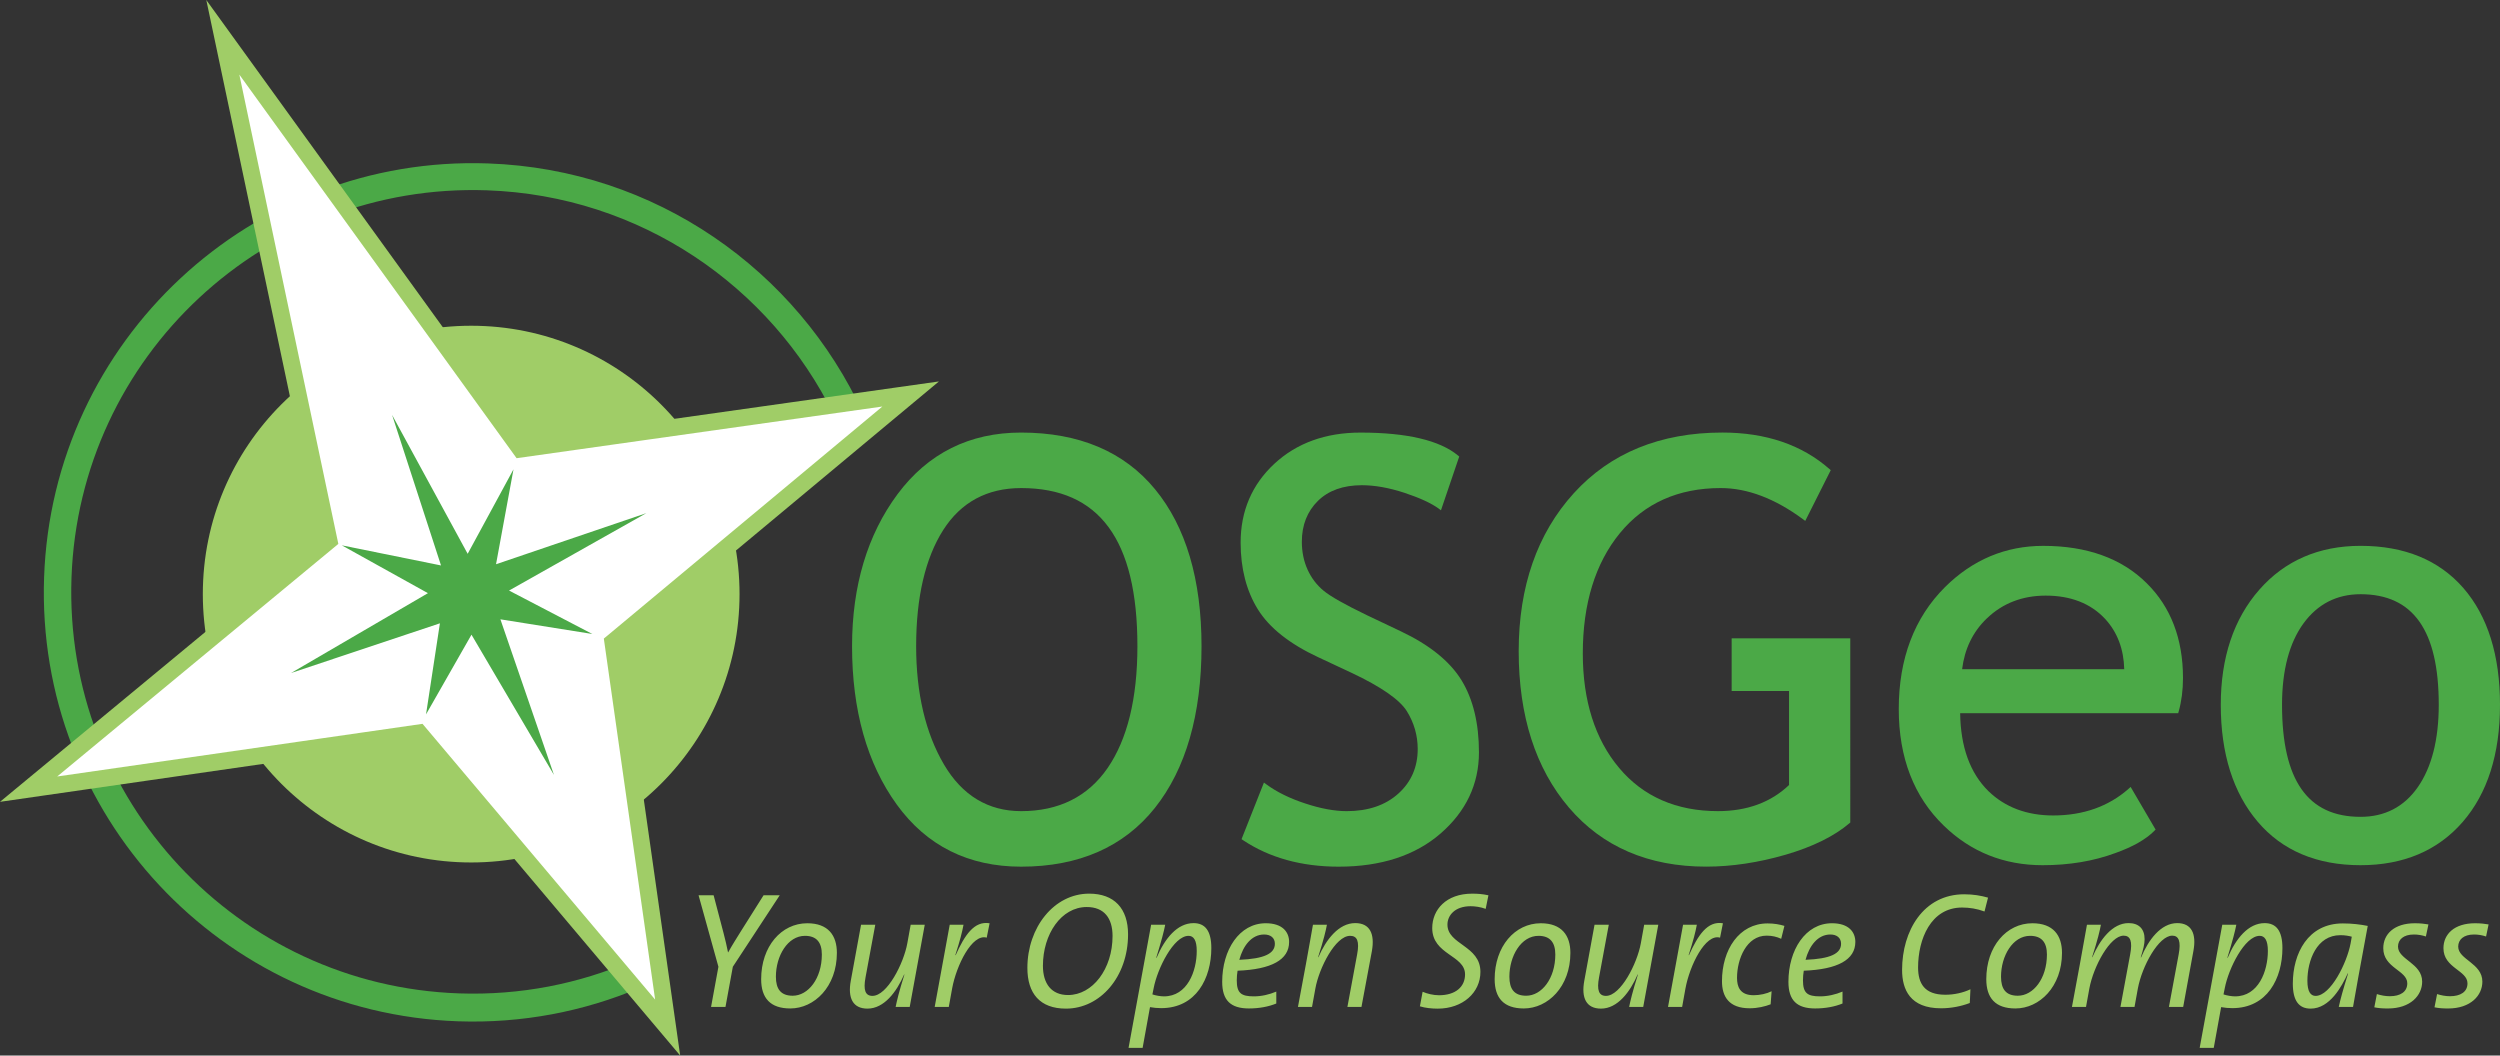 <?xml version="1.0" encoding="UTF-8"?>
<!DOCTYPE svg PUBLIC "-//W3C//DTD SVG 1.1//EN" "http://www.w3.org/Graphics/SVG/1.1/DTD/svg11.dtd">
<svg version="1.1" xmlns="http://www.w3.org/2000/svg" xmlns:xlink="http://www.w3.org/1999/xlink" width="295.375" height="124.713" viewBox="0 0 295.375 124.713" overflow="visible" enable-background="new 0 0 295.375 124.713" xml:space="preserve">
<rect x="0" y="0" width="295.375" height="124.713" fill="#333333" stroke="none"/>
<g id="Compass" transform="translate(1.939,4.028)">
	<path fill="#4BA947" d="M52.293,113.341c-26.2-0.915-46.7-22.897-45.785-49.099c0.914-26.204,22.898-46.7,49.099-45.785   c18.112,0.633,33.497,11.335,40.969,26.537c1.15,0.036,2.302,0.039,3.461-0.175c-7.751-16.867-24.501-28.846-44.319-29.538   C27.728,14.303,4.248,36.2,3.27,64.191c-0.976,27.986,20.918,51.469,48.909,52.447c7.593,0.264,14.851-1.166,21.421-3.935   c-0.317-0.983-0.514-2.108-0.841-3.215C66.5,112.196,59.561,113.594,52.293,113.341z"/>
		<circle fill="#A0CD67" cx="53.731" cy="66.165" r="31.707">
	</circle>
	<polygon fill="#FFFFFF" stroke="#A0CD67" stroke-width="2" stroke-miterlimit="6" points="59.554,49.034 24.387,0.38 36.933,59.85    1.44,89.211 47.575,82.561 76.945,117.38 70.471,71.832 105.654,42.521  "/>
	<polygon fill="#4BA947" points="56.667,62.637 74.431,56.597 58.203,65.745 68.044,70.877 57.183,69.145 63.51,87.527    53.767,70.96 48.396,80.376 50.036,69.616 32.448,75.488 48.621,66.055 38.448,60.404 50.167,62.779 44.386,44.995 53.316,61.404    58.73,51.424  "/>
</g>
<g id="OSGeo" transform="translate(0.666,6.214)">
	<path fill="#4BA947" d="M105.382,52.167c-3.566,4.801-5.377,10.846-5.377,17.969c0,7.563,1.772,13.854,5.276,18.698   c3.521,4.875,8.465,7.349,14.698,7.349c6.825,0,12.143-2.34,15.812-6.949c3.649-4.596,5.503-11.021,5.503-19.098   c0-7.886-1.849-14.123-5.492-18.546c-3.653-4.443-8.977-6.696-15.823-6.696C113.882,44.893,108.975,47.343,105.382,52.167    M110.858,84.099c-2.177-3.713-3.281-8.412-3.281-13.963c0-5.771,1.076-10.388,3.192-13.719c2.096-3.295,5.197-4.966,9.214-4.966   c9.245,0,13.737,6.11,13.737,18.685c0,6.166-1.191,11.019-3.538,14.416c-2.325,3.365-5.758,5.07-10.199,5.07   C116.079,89.621,113.01,87.765,110.858,84.099"/>
	<path fill="#4BA947" d="M149.894,48.584c-2.643,2.452-3.98,5.586-3.98,9.312c0,3.048,0.684,5.703,2.033,7.879   c1.35,2.18,3.746,4.084,7.133,5.66l3.945,1.847c3.482,1.642,5.683,3.168,6.533,4.536c0.85,1.369,1.279,2.873,1.279,4.467   c0,2.123-0.768,3.895-2.286,5.262c-1.521,1.376-3.571,2.076-6.103,2.076c-1.435,0-3.084-0.303-4.91-0.909   c-1.825-0.6-3.366-1.358-4.583-2.257l-0.286-0.211l-2.647,6.689l0.18,0.119c3.111,2.075,6.912,3.129,11.299,3.129   c4.999,0,9.047-1.319,12.041-3.922c3.006-2.609,4.531-5.834,4.531-9.584c0-3.429-0.694-6.295-2.068-8.531   c-1.375-2.233-3.789-4.178-7.174-5.777l-4.021-1.91c-2.563-1.238-4.279-2.205-5.094-2.882c-0.803-0.661-1.439-1.497-1.888-2.481   c-0.452-0.99-0.681-2.104-0.681-3.311c0-1.949,0.635-3.567,1.885-4.805c1.25-1.24,3.004-1.867,5.205-1.867   c1.529,0,3.221,0.303,5.023,0.895c1.801,0.596,3.155,1.218,4.029,1.849l0.295,0.22l2.159-6.354l-0.142-0.119   c-2.168-1.795-6.043-2.708-11.521-2.708C155.96,44.893,152.529,46.135,149.894,48.584"/>
	<path fill="#4BA947" d="M185.271,52.067c-4.314,4.751-6.504,11.029-6.504,18.652c0,7.646,1.995,13.863,5.934,18.481   c3.949,4.63,9.402,6.979,16.213,6.979c3.016,0,6.171-0.477,9.371-1.403c3.212-0.933,5.754-2.188,7.56-3.724l0.099-0.078V69.205   h-14.014v6.22h6.778v11.114c-2.136,2.039-4.954,3.082-8.39,3.082c-4.91,0-8.836-1.713-11.68-5.099   c-2.853-3.396-4.296-7.95-4.296-13.532c0-5.875,1.472-10.656,4.379-14.208c2.896-3.539,6.901-5.332,11.916-5.332   c3.152,0,6.425,1.243,9.726,3.688l0.261,0.192l3.013-5.995l-0.16-0.138c-3.246-2.854-7.5-4.305-12.645-4.305   C195.502,44.893,189.591,47.309,185.271,52.067"/>
	<path fill="#4BA947" d="M229.144,63.144c-3.63,3.61-5.472,8.459-5.472,14.418c0,5.744,1.796,10.377,5.334,13.787   c3.185,3.092,7.104,4.66,11.661,4.66c3.143,0,6.027-0.48,8.593-1.435c2.052-0.729,3.606-1.61,4.612-2.627l0.146-0.147l-2.949-5.039   l-0.242,0.219c-2.367,2.091-5.366,3.152-8.918,3.152c-3.104,0-5.672-0.968-7.639-2.871c-2.18-2.142-3.293-5.246-3.343-9.209h25.761   l0.055-0.199c0.34-1.203,0.512-2.535,0.512-3.959c0-4.631-1.443-8.404-4.299-11.213c-2.939-2.92-7.049-4.402-12.207-4.402   C236.298,58.278,232.398,59.917,229.144,63.144 M234.103,66.828c1.854-1.771,4.188-2.67,6.933-2.67   c2.938,0,5.293,0.914,6.991,2.722c1.486,1.596,2.227,3.617,2.285,5.969h-19.154C231.449,70.481,232.406,68.438,234.103,66.828"/>
	<path fill="#4BA947" d="M266.257,63.476c-3.011,3.439-4.538,8.008-4.538,13.586c0,5.75,1.464,10.396,4.353,13.801   c2.896,3.415,6.986,5.146,12.16,5.146c5.061,0,9.113-1.714,12.059-5.097c2.933-3.373,4.418-8.03,4.418-13.853   c0-5.84-1.452-10.479-4.318-13.784c-2.877-3.316-6.965-4.998-12.156-4.998C273.306,58.278,269.275,60.027,266.257,63.476    M268.956,77.061c0-4.08,0.856-7.32,2.542-9.631c1.67-2.281,3.934-3.438,6.734-3.438c6.217,0,9.241,4.271,9.241,13.068   c0,4.103-0.834,7.377-2.481,9.735c-1.622,2.324-3.896,3.5-6.76,3.5C271.988,90.297,268.956,85.97,268.956,77.061"/>
</g>
<path fill="#A0CD67" d="M86.584,114.223l-0.869,4.748h-1.704l0.87-4.748l-2.346-8.445h1.779l1.172,4.459  c0.208,0.779,0.378,1.543,0.53,2.285h0.019c0.437-0.801,0.983-1.658,1.532-2.541l2.648-4.203h1.91L86.584,114.223 M93.375,119.149  c-2.366,0-3.444-1.229-3.444-3.459c0-3.871,2.382-6.607,5.448-6.607c2.479,0,3.499,1.445,3.499,3.498  C98.877,116.588,96.208,119.149,93.375,119.149 M95.113,110.569c-2.061,0-3.441,2.383-3.441,4.828c0,1.445,0.569,2.248,1.986,2.248  c1.834,0,3.443-2.035,3.443-4.869C97.101,111.348,96.476,110.569,95.113,110.569 M107.482,118.971h-1.663  c0.132-0.645,0.379-1.758,1.038-3.828h-0.035c-0.892,2.053-2.365,4.025-4.333,4.025c-1.739,0-2.345-1.271-1.966-3.303l1.21-6.607  h1.681l-1.151,6.215c-0.285,1.525-0.018,2.191,0.813,2.191c1.739,0,3.688-3.814,4.124-6.217l0.396-2.189h1.664L107.482,118.971   M116.581,110.784c-1.738-0.511-3.593,3.303-4.086,6.002l-0.396,2.186h-1.666l1.777-9.713h1.629  c-0.153,0.84-0.416,1.875-0.966,3.578l0.037,0.02c1.061-2.365,2.197-4.085,4.011-3.773L116.581,110.784 M125.945,119.169  c-3.084,0-4.56-1.798-4.56-4.81c0-4.771,3.139-8.775,7.301-8.775c2.968,0,4.594,1.758,4.594,4.809  C133.28,115.415,129.99,119.169,125.945,119.169 M128.403,107.165c-3.024,0-5.182,3.205-5.182,6.942c0,2.13,1.019,3.457,2.968,3.457  c2.894,0,5.259-3.067,5.259-6.979C131.448,108.497,130.466,107.165,128.403,107.165 M137.196,119.112  c-0.472,0-0.89-0.041-1.324-0.119l-0.871,4.81h-1.662l2.665-14.543h1.666c-0.169,0.84-0.416,1.799-1.06,3.892l0.04,0.02  c0.963-2.288,2.44-4.105,4.37-4.105c1.358,0,2.098,0.9,2.098,2.951C143.117,115.592,141.317,119.112,137.196,119.112   M140.43,110.569c-1.777,0-3.688,3.891-4.124,6.176l-0.15,0.744c0.397,0.135,0.965,0.232,1.363,0.232  c2.763,0,3.876-2.973,3.876-5.374C141.396,111.077,141.019,110.569,140.43,110.569 M146.219,114.69  c-0.057,0.297-0.095,0.783-0.095,1.135c0,1.506,0.511,1.896,2.024,1.896c0.888,0,1.835-0.216,2.647-0.564v1.408  c-0.908,0.369-2.006,0.584-3.234,0.584c-2.156,0-3.158-0.955-3.158-3.146c0-3.774,2.024-6.921,5.145-6.921  c2.005,0,2.761,1.057,2.761,2.209C152.309,113.383,150.246,114.534,146.219,114.69 M149.358,110.411  c-1.496,0-2.497,1.352-2.932,2.99c2.913-0.117,4.2-0.722,4.2-1.896C150.627,110.801,150.115,110.411,149.358,110.411   M160.856,118.971h-1.661l1.151-6.215c0.285-1.524,0.021-2.188-0.83-2.188c-1.741,0-3.671,3.81-4.104,6.217l-0.397,2.186h-1.663  l0.945-5.081c0.244-1.386,0.586-3.206,0.828-4.632h1.648c-0.115,0.646-0.378,1.758-1.041,3.832h0.039  c0.887-2.053,2.383-4.027,4.348-4.027c1.739,0,2.328,1.271,1.969,3.303L160.856,118.971 M175.533,107.383  c-0.623-0.234-1.303-0.314-1.776-0.314c-1.892,0-2.742,1.115-2.742,2.17c0,2.385,3.896,2.465,3.896,5.592  c0,2.442-2.082,4.34-5.047,4.34c-0.683,0-1.479-0.079-2.103-0.274l0.321-1.721c0.529,0.235,1.285,0.412,1.93,0.412  c1.967,0,3.083-0.998,3.083-2.464c0-2.286-3.877-2.307-3.877-5.473c0-2.17,1.646-4.065,4.709-4.065c0.644,0,1.211,0.038,1.93,0.192  L175.533,107.383 M180.037,119.149c-2.363,0-3.444-1.229-3.444-3.459c0-3.871,2.386-6.607,5.45-6.607  c2.479,0,3.498,1.445,3.498,3.498C185.541,116.588,182.875,119.149,180.037,119.149 M181.777,110.569  c-2.062,0-3.443,2.383-3.443,4.828c0,1.445,0.566,2.248,1.984,2.248c1.836,0,3.442-2.035,3.442-4.869  C183.761,111.348,183.139,110.569,181.777,110.569 M194.146,118.971h-1.664c0.134-0.645,0.38-1.758,1.04-3.828h-0.038  c-0.889,2.053-2.364,4.025-4.329,4.025c-1.744,0-2.349-1.271-1.969-3.303l1.209-6.607h1.684l-1.152,6.215  c-0.283,1.525-0.02,2.191,0.816,2.191c1.736,0,3.688-3.814,4.121-6.217l0.396-2.189h1.666L194.146,118.971 M203.225,110.784  c-1.738-0.511-3.593,3.303-4.088,6.002l-0.393,2.186h-1.668l1.778-9.713h1.627c-0.151,0.84-0.417,1.875-0.965,3.578l0.037,0.02  c1.06-2.365,2.194-4.085,4.011-3.773L203.225,110.784 M210.449,110.919c-0.512-0.235-1.058-0.372-1.723-0.372  c-2.382,0-3.497,2.775-3.497,4.986c0,1.014,0.319,2.053,1.968,2.053c0.735,0,1.529-0.178,2.118-0.469l-0.114,1.543  c-0.66,0.254-1.531,0.468-2.479,0.468c-2.438,0-3.271-1.366-3.271-3.204c0-3.714,2.024-6.822,5.39-6.822  c0.776,0,1.399,0.117,1.987,0.291L210.449,110.919 M213.115,114.69c-0.057,0.297-0.094,0.783-0.094,1.135  c0,1.506,0.51,1.896,2.026,1.896c0.884,0,1.831-0.216,2.646-0.564v1.408c-0.906,0.369-2.005,0.584-3.234,0.584  c-2.154,0-3.156-0.955-3.156-3.146c0-3.774,2.021-6.921,5.143-6.921c2.006,0,2.762,1.057,2.762,2.209  C219.207,113.383,217.145,114.534,213.115,114.69 M216.256,110.411c-1.494,0-2.496,1.352-2.932,2.99  c2.91-0.117,4.198-0.722,4.198-1.896C217.522,110.801,217.012,110.411,216.256,110.411 M234.47,107.694  c-0.89-0.332-1.778-0.469-2.649-0.469c-3.705,0-5.199,3.753-5.199,7.076c0,1.896,0.758,3.227,3.215,3.227  c1.06,0,2.099-0.234,2.97-0.646l-0.076,1.623c-1.019,0.391-2.212,0.624-3.401,0.624c-3.65,0-4.598-2.208-4.598-4.533  c0-4.614,2.514-8.936,7.337-8.936c1.078,0,1.986,0.158,2.818,0.395L234.47,107.694 M238.123,119.149  c-2.366,0-3.443-1.229-3.443-3.459c0-3.871,2.382-6.607,5.447-6.607c2.477,0,3.498,1.445,3.498,3.498  C243.625,116.588,240.961,119.149,238.123,119.149 M239.859,110.569c-2.061,0-3.439,2.383-3.439,4.828  c0,1.445,0.564,2.248,1.982,2.248c1.838,0,3.442-2.035,3.442-4.869C241.845,111.348,241.224,110.569,239.859,110.569   M257.942,118.971h-1.684l1.153-6.215c0.285-1.524,0.02-2.209-0.756-2.209c-1.608,0-3.574,3.599-4.066,6.238l-0.396,2.186h-1.664  l1.152-6.215c0.284-1.524,0.037-2.209-0.775-2.209c-1.589,0-3.556,3.599-4.048,6.238l-0.397,2.186H244.8l0.942-5.081  c0.267-1.446,0.588-3.206,0.832-4.632h1.646c-0.111,0.646-0.379,1.779-1.041,3.832h0.039c0.867-2.033,2.344-4.027,4.273-4.027  c1.211,0,1.893,0.684,1.893,1.895c0,0.606-0.152,1.175-0.454,2.15l0.037,0.021c0.87-2.091,2.346-4.064,4.274-4.064  c1.703,0,2.289,1.271,1.908,3.304L257.942,118.971 M263.75,119.112c-0.473,0-0.892-0.041-1.323-0.119l-0.872,4.81h-1.663  l2.668-14.543h1.661c-0.167,0.84-0.416,1.799-1.057,3.892l0.035,0.02c0.967-2.288,2.44-4.105,4.371-4.105  c1.36,0,2.098,0.9,2.098,2.951C269.668,115.592,267.873,119.112,263.75,119.112 M266.984,110.569c-1.779,0-3.689,3.891-4.126,6.176  l-0.151,0.744c0.397,0.135,0.968,0.232,1.363,0.232c2.764,0,3.879-2.973,3.879-5.374  C267.949,111.077,267.57,110.569,266.984,110.569 M278.01,118.971h-1.684c0.172-0.837,0.529-2.129,1.099-3.947l-0.039-0.017  c-0.681,1.503-2.101,4.162-4.386,4.162c-1.362,0-2.103-0.9-2.103-2.952c0-3.579,1.796-7.115,5.901-7.115  c1.076,0,2.078,0.117,2.951,0.295C278.748,114.831,278.406,116.647,278.01,118.971 M276.515,110.491  c-2.798,0-3.896,2.988-3.896,5.394c0,1.272,0.381,1.78,0.965,1.78c1.776,0,3.707-3.891,4.142-6.217l0.136-0.778  C277.48,110.569,277.047,110.491,276.515,110.491 M286.617,110.647c-0.457-0.156-0.945-0.236-1.416-0.236  c-1.232,0-1.877,0.605-1.877,1.429c0,1.545,2.855,1.952,2.855,4.146c0,1.62-1.379,3.166-4.047,3.166  c-0.624,0-1.137-0.037-1.607-0.139l0.303-1.563c0.492,0.154,1,0.254,1.531,0.254c1.229,0,2.061-0.508,2.061-1.524  c0-1.543-2.836-1.8-2.836-4.146c0-1.664,1.287-2.951,3.727-2.951c0.663,0,1.137,0.06,1.609,0.138L286.617,110.647 M293.729,110.647  c-0.456-0.156-0.945-0.236-1.421-0.236c-1.229,0-1.872,0.605-1.872,1.429c0,1.545,2.855,1.952,2.855,4.146  c0,1.62-1.379,3.166-4.045,3.166c-0.625,0-1.139-0.037-1.61-0.139l0.305-1.563c0.49,0.154,1.002,0.254,1.529,0.254  c1.229,0,2.063-0.508,2.063-1.524c0-1.543-2.84-1.8-2.84-4.146c0-1.664,1.288-2.951,3.727-2.951c0.664,0,1.136,0.06,1.607,0.138  L293.729,110.647"/>
</svg>